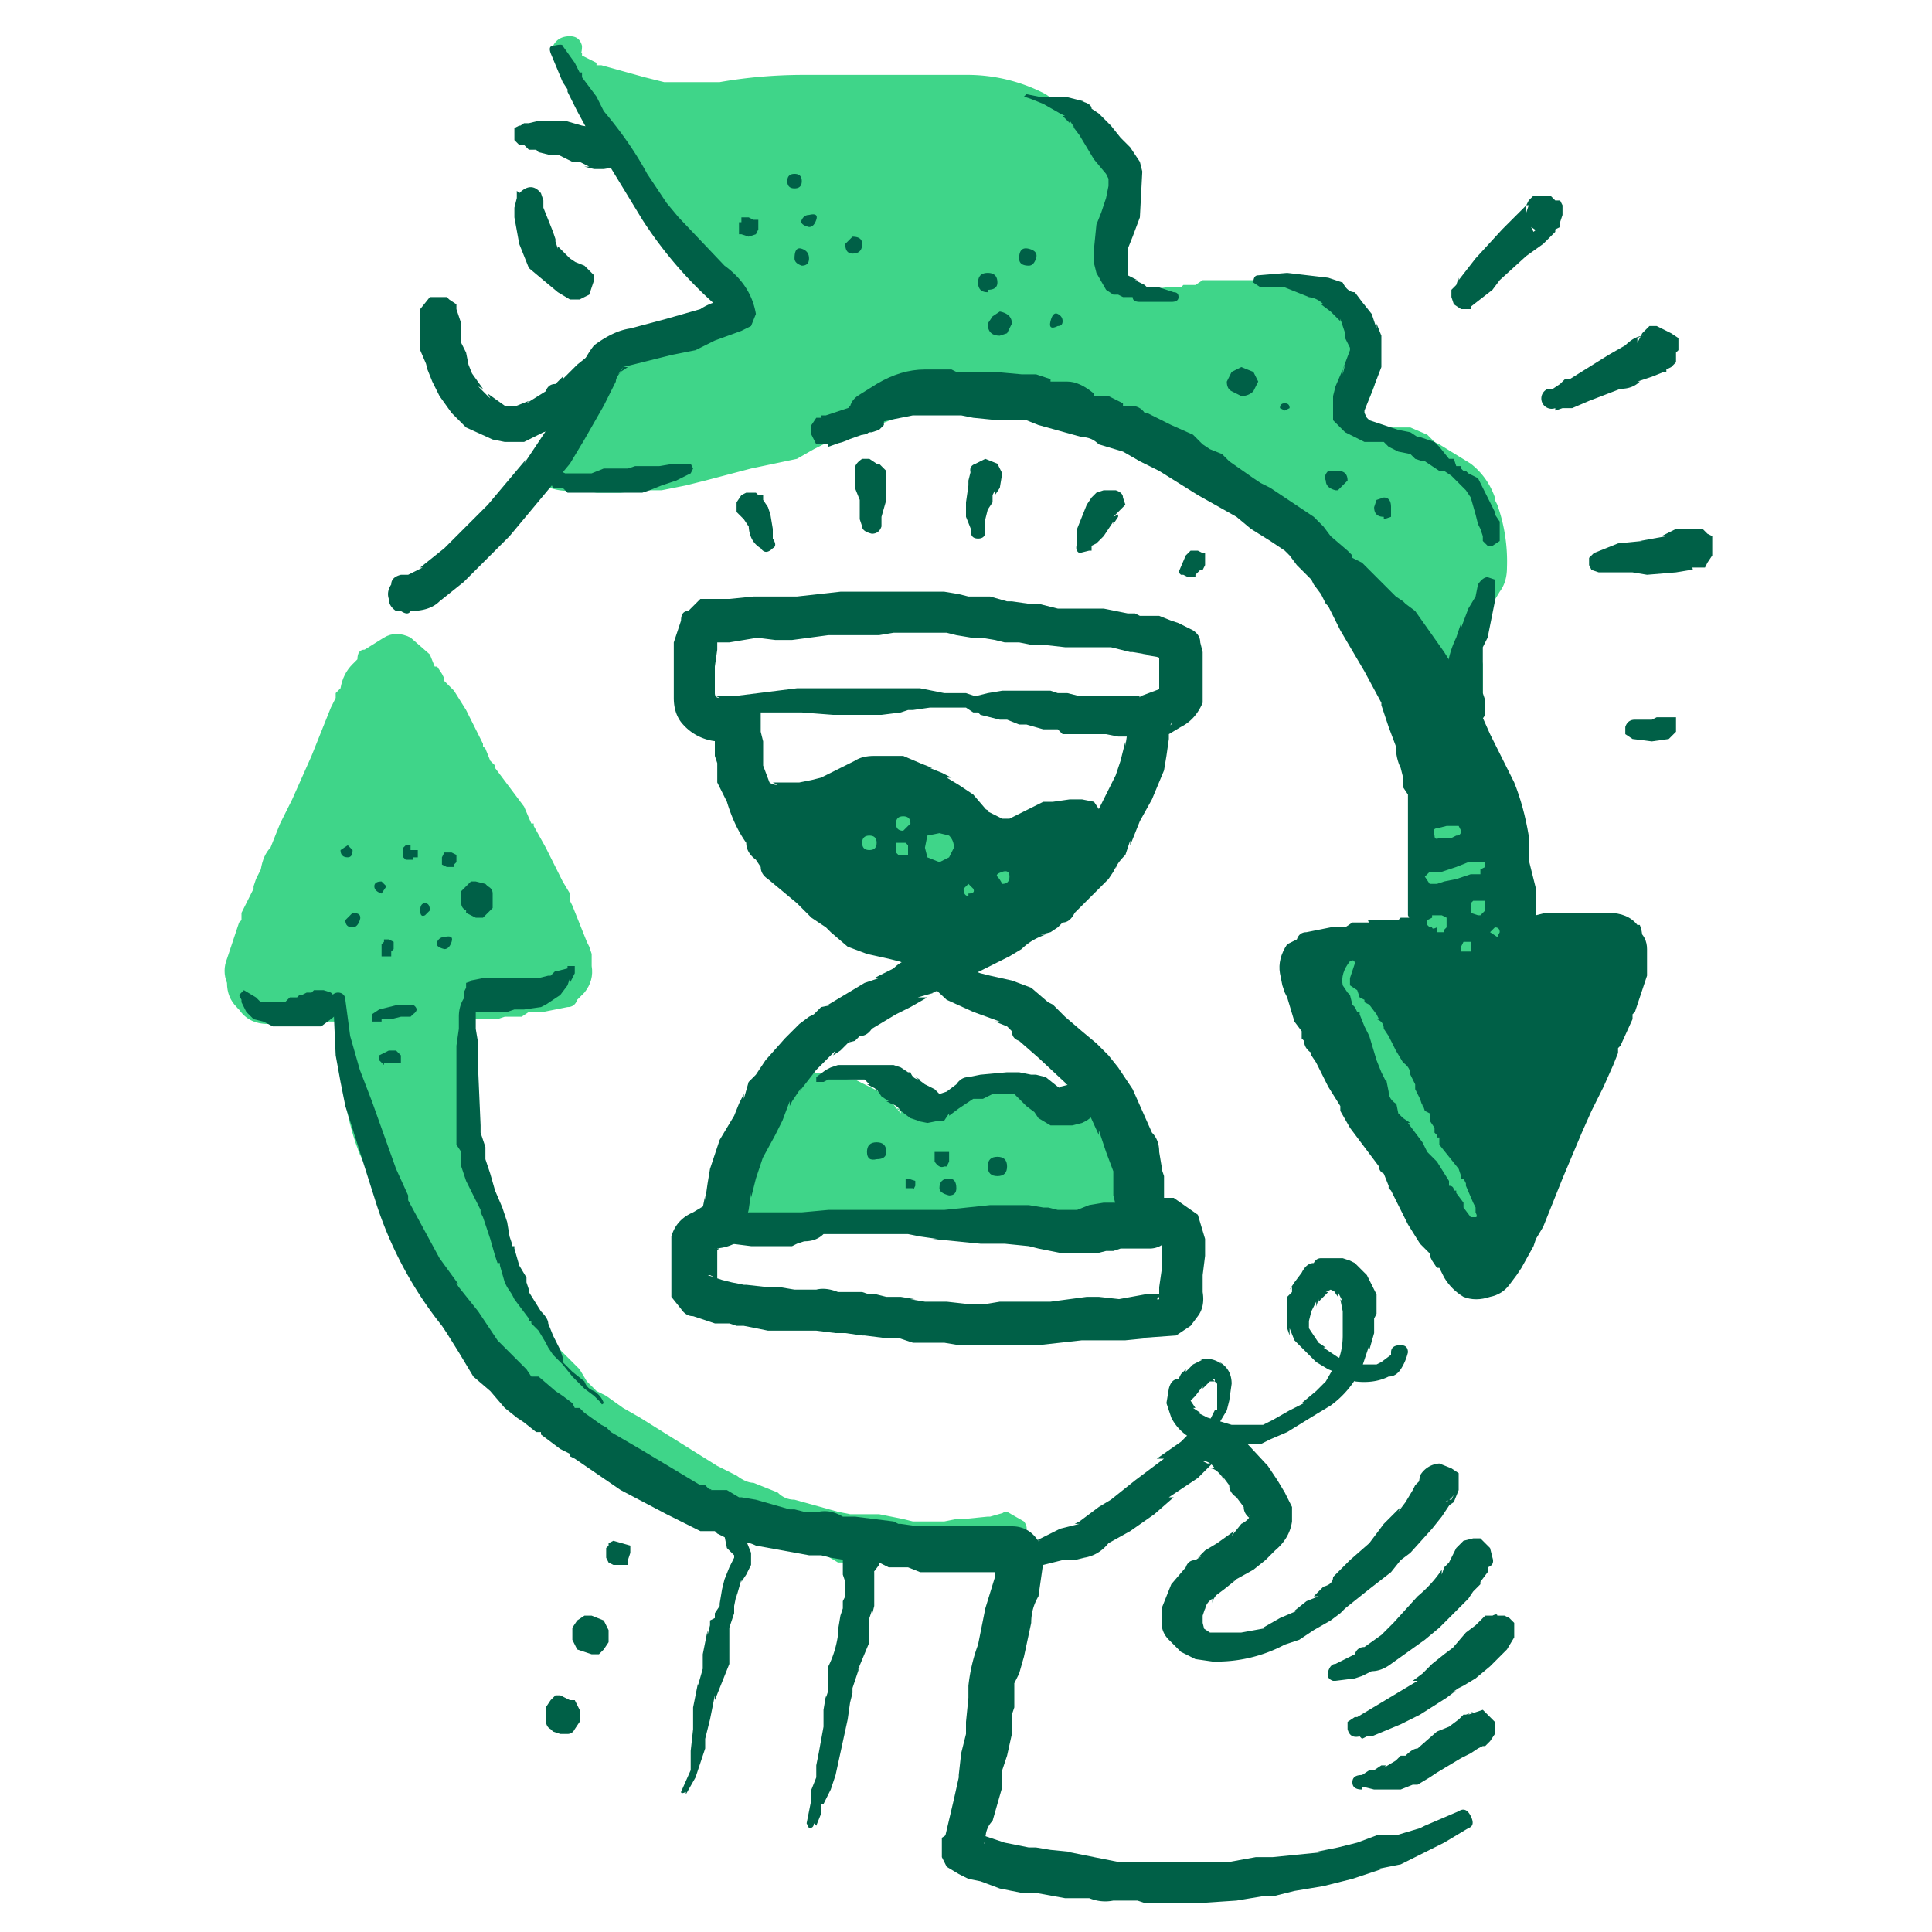 <svg xmlns="http://www.w3.org/2000/svg" width="80" height="80" fill="none">
  <path fill="#3fd589" d="M23.6 2c-.4 0 .1.6.2.7q.8.6 2 1l2.2.5 2.8-.1 2.3-.2h7.7a6 6 0 0 1 3 1.3c.6.5 1.5 1.3 1.8 2q.3 1 0 2.1l-.3 1-.2 1.1q.3.6 1 .7l1.3.5H49l.7-.2 1-.2h.6l.7.2h1q.7.2 1.2.6l.5.5.4.6q.7.6.9 1.1c.2 1-.8 1.6-.8 2.4q.2.4.5.6.4.3 1 .2h1q.8-.1 1.2.4l1.5 1q.5.4.8 1.2.5 1.3.3 2.7-.1.6-.6 1.3l-.5 1.3q-.1.6.1 1.3V29l-.4-.6-.8-.9-2.5-3-.9-1.1-.9-.8-1.5-1.6q-1.2-.8-2.5-1.1l-1-.5-1.6-.7q-1.5-.7-2.9-1.6l-.5-.3-.7-.4q-.6-.5-1.4-.7-1.2-.2-2.4-.1-.7 0-1.3.2-.6 0-1.3.3l-3 1.1q-1 .3-1.6.7l-1.2.5-1.3.4-1.6.5-1.6.2-.6.1-.9.1h-1.2l-1.2-.1c-.3 0-1 0-.8-.4l.7-.6.7-.6.3-.7.6-.6c.3-.2.3-1.5.7-1.7.8-.5 1.8-.3 2.7-.6l2-.4q.5-.2.7-.6l-.2-.7-1.8-3.2-.8-.5-.5-.6-1.3-1.5-.5-.8-.4-.6-.6-.6-.5-.8h.1"/>
  <path fill="#3fd589" d="M23.6 1.5q-.5 0-.7.4 0 .4.2.7.2.5.7.9l1.4.6 1.5.5q1.6.5 3.4.3l3.5-.3 1.7.1h5.3c.3.1-.1 0 0 .1h.4l1.1.4q.1 0 0 0h.1l.7.4.2.1c.2.1-.2-.1 0 0l.3.3 1 1q.3.2.3.4.2.2 0 .1l.2.4v.2q0 .1 0 0v.8q0-.1 0 0v.3l-.2.8q-.2.7-.2 1.6 0 .3.3.4l.2.2.5.3 1.5.6h1.3l.2.1h1.1l.3-.2h1.7l1 .1h.3l.1.1.3.2.3.1c.1.2-.2 0 0 0l.2.3h.2q0 .2 0 0 .1.2 0 0l.1.3.2.2.6.7.2.2.1.1v.1c0 .2 0-.1 0 0v.3q0 .1 0 0v.1l-.4.5q-.4.6-.3 1.3.1 1 1 1.3t1.8.2h.5q.2-.1 0-.1h.2q.2 0 0 0l.2.1.6.5.7.4.4.2.1.1.2.2q0-.1 0 0v.1l.1.1.5 1.7q0-.2 0 0v1.2q0-.1 0 0v.1l-.4.6a6 6 0 0 0-.8 2.4l.1 1 .2.6c0 .2 0-.1 0 0v.5c0 .2 0-.2 0 0l1-.4h.1v-.1l-.4-.4-.6-.7-.2-.2-1-1.2-1-1.4-.2-.2q-.1-.1-.1 0V24l-.1-.1-.1-.2-.6-.7-1.4-1.3-1.1-1.2-1.6-1-.8-.2-.3-.1-.2-.1-.9-.4-.3-.2-1.4-.6h-.2l-.1-.1-.4-.2-1.4-.9-.7-.4-.7-.4-.3-.1-.4-.3-.7-.4-2-.4h-2l-.9.3-.9.1-1.7.7-3.5 1.3-.5.3q-.1 0 0 0l-.9.3-1.8.6-2.2.4H27l-1 .1h-2.6l-.1-.1c-.2 0 .1 0 0 0h-.1.1l.1.1.2.4-.1.4.1-.2h.2q.7-.5 1.1-1.2l.2-.5.1-.1.1-.1.1-.2q.2 0 .3-.2.4-.5.5-1.1l.1-.6-.1.2.1-.1h.2l.4-.2h.7q1 0 2-.4.8 0 1.6-.5.5-.3.7-.7.2-.7 0-1.3l-.5-.8-.4-.7-.8-1.5-.6-.7-.5-.3H29l-.1-.1-.1-.2-.4-.4L28 7l-.4-.4v-.1l-.5-.7-.4-.5-.1-.2-.5-.7-.4-.4-.1-.1V4l-1.2.7h.2q.6.3 1-.2.2-.7-.3-1v-.2h-.9q-.3.3-.3.7 0 .8.7 1.3l.2.3h.1q0 .2 0 0v.1l.6.8q.2.1 0 .1h.1v.1l.3.4.6.8.6.7.3.3.1.2.8.7h.2v.1l.1.1v.1l1 1.5.8 1.4v.2-.1q0-.1 0 0l.1-.1-.2.1-.3.1-1.8.4h-.2l-1.5.2q-1 .1-1.5.8l-.4 1.1v.3l-.1.1c0 .2 0-.1 0 0l-.3.2-.6 1v.1l-.1.1-.1.2-.3.2q-.2 0 0 0H23l-.6.5q-.8 1 .1 1.7.7.3 1.3.2.1 0 0 0h.3l.6.1h1l1-.1h.7l1-.2.8-.2 1.9-.5L33 19l.7-.4.6-.3h.1l1.7-.6 1.8-.7 1.7-.4.5-.1q.1 0 0 0h2.2l.8.2.6.3.3.2.2.1h.1l.1.1h.1l.2.2.3.2.8.4 1.4.9.9.4h.2l.1.1h.1l1.2.6.3.1.4.2 1.6.7h.3l.1.1.2.1.4.2.2.2 1.1 1.3q.8.5 1.4 1.2l.1.1v.1l.3.4.6.8L58 27l.6.7.2.2.4.5.3.3.1.1q0 .1 0 0l.3.4.4.4q.8.3 1.1-.4v-1.7l-.1-.4v-.2q-.1-.2 0-.4v-.3l.2-.7.1-.2c0-.1 0 .2 0 0l.2-.3.3-.5q.3-.4.3-1a7 7 0 0 0-.4-2.6l-.1-.2q0-.2 0 0v-.1a3 3 0 0 0-1-1.4l-1.3-.8-.2-.1-.3-.3-.7-.3h-1q-.2 0 0 0h-.7s-.3 0 0 0h-.3q-.2 0 0 0l-.3-.1q.2 0 0 0-.2-.2 0-.1-.2 0 0 0v.2-.3q0 .2 0 0l.2-.3q.4-.5.6-1.1a2 2 0 0 0-.3-1.6l-.5-.6-.3-.2q0-.2 0 0v-.2l-.6-.6-.7-.6-1.3-.6h-3.4l-.3.2H49c-.2.2.1 0 0 .1h-.7l-.8.1h-.3l-1.6-.7V11q.1-.2.1 0l.1-.3.3-.7.3-.9V7.3l-.8-1.5-1-1-1.3-.9a7 7 0 0 0-3.2-.8h-6.8q-1.8 0-3.5.3h-2.3l-.8-.2-1.8-.5h-.2v-.1l-.6-.3v-.1H24q0-.1 0 0V2v.2q-.5.3-.3.3.4 0 .4-.6-.1-.4-.5-.4m7 45.5.3-.3.4-.3.4-.3.4-.3.4-.2.3-.3.8-.2q1 0 2 .5l1.2.8.1.2h.2a2 2 0 0 0 2 0l.3-.3.8-.7h1.5l.3.2.3.1.1.3q.3.5.8.6t.8-.4l.3-.2h.4q.5.1.8.7l.5 1 .3 1.1q.3.6-.2 1l-.5.1h-.5l-1 .2-1.2-.2h-5.7l-1-.1-1 .2H33l-2 .4h-.4q-.3 0-.2-.6v-.6q.1-.5.5-.9l.6-1 .2-.2.1-.4"/>
  <path fill="#3fd589" d="m30.8 47.4.3-.3V47h.1l.6-.4.7-.4.3-.1.3-.2h-.2.2-.1l.6-.1h-.2.5-.2.3-.2l1.4.4 1 .6-.2-.2.3.3-.1-.1.2.2.5.3h-.2a3 3 0 0 0 1.7.2l.9-.3.5-.3.2-.3v.2l.4-.5.2-.1h-.2.1-.1 1-.2.3-.2l.3.2.4.1h-.2v-.1h-.1v-.2.2l.2.4.8.6h.3q.5.2 1-.1l.6-.5h-.2v.1h.3-.3.2-.2.2-.1l.2.2-.1-.1.4.5q0 .4.3.7V48l.2.8.1.6v-.2.3-.2.1-.1l.1-.1v.1-.1l-.4.2h.2-.2.2-.6l-.6.1h.2-.4.2l-1.5-.1h-1.4.3-.3l-.5-.1h-3.8l-.6-.1-1.5.2h.2-.8a9 9 0 0 0-2.8.2h-.5l-.4.2h.2-.3.4-.1l.2.2-.1-.1.1.2.1.3v-.9.2-.3.2l.2-.5.3-.5.4-.4.2-.5v-.3.2l.1-.3V47h.1v-.6l-.5-.3h-.5l-.4.5-.1.4v-.2.2zv-.2l-.2.4zl-.5.6-.2.5-.4.6v1.8l.5.4q.6.3 1 .1l.7-.1 1.5-.3h-.2 2.4l.7-.2H36h5-.2l.7.2h2-.2 2-.3.4l.4-.1.3-.2.3-.1.5-.5v-.3h.1v-.5l-.1-.9-.4-1q0-.3-.4-.6l-.1-.3-.3-.4q-.3-.5-.8-.6h-.7q-.3 0-.5.2l-.3.2-.3.3.2-.1-.3.1h.2-.2.2-.1.2-.2.2l-.3-.1h.2q-.3 0-.4-.3l.1.2q0-.3-.3-.5l-.3-.3h-.2.2l-.3-.1-.7-.2H40l-.6.4-.6.7v-.1h.1l-.2.1-.3.1h.2-.5.2-.4l.1.1h-.3.2q-.3 0-.5-.2l.1.1-.4-.2h.1l.2.2V46v.1l-.1-.2v.2l-.5-.6-.4-.3-1-.5q-.6 0-1-.3l-1.4.1q-.5 0-.8.4l-.4.4.1-.1-.2.2v-.1.1l-.5.3-.8.8v.2h-.1v.1q-.3.3 0 .5 0 .2.4 0"/>
  <path fill="#006047" d="m40 40.2-1.5-1.4-1.2-.5-1-.5.2.1q-.3 0-.5-.3l.1.2-.3-.4-.4-.3-.8-.7-1.4-1.4.1.2q0-.2-.3-.5 0-.2-.3-.5l-.6-1 .1.2-.3-.9-.3-.8v.2-1.1.3-.4l-.1-.4v.2-1.1a1 1 0 0 0-.7-.6h-1.3.2-.2.3-.3.3-.2l.2.1q-.2 0-.2-.2l.1.2-.1-.2v.2-.3.3-1.3l.1-.7v-.5.2-.2.2-.2.2l.1-.2-.2.2h.1-.2.2-.2.7l1.2-.2h-.2.4-.3l.8.1h.7l1.5-.2H34h2.4l.6-.1h-.3H38h-.3 1.8-.3l.4.1.6.1h-.3.7l.6.1h-.3.3l.4.1h.5-.3.4l.5.1h.7-.2l.9.1h.7-.3H46l.8.2h-.2.3l.6.1h-.2l.6.1.3.1h.3-.2.1-.2V27H48v.1-.2.5-.2 1.6-.1l.1-.2.1-.1-.1.1h-.2.2l-.8.3q-.4.2-.6.7v.6-.3.4l-.1.7v-.2l-.2.8-.3.9.1-.3-.6 1.2-.3.6-.3.8v-.3.3-.2l-.1.2-.2.3-.2.3.1-.2-.1.2.1-.2-.8.8q0 .3-.4.4 0 .3-.4.4h.2l-.3.1-.3.3-.2.2.1-.1.2-.1h-.1.2-.4l-.3.2-.4.4-1 .6.2-.1-.9.4-.6.4.2-.1-.8.3h.2l-.6.2-.4.2.2-.1h-.4.3-.1q-.4 0-.6.3l-.2.6q0 .7.8.8l.6-.2.6-.2H39q.5 0 .8-.3l-.1.1.9-.4.6-.3.6-.3.5-.3q.4-.4 1-.6h-.2l.4-.1.3-.2v-.1.1l.2-.2q.3 0 .5-.4l.2-.2.3-.3.9-.9.2-.3.2-.4-.1.2v-.1.2q0-.2.4-.6l.2-.6v.2l.2-.5.2-.5.5-.9.5-1.2.1-.6.1-.7v.2-.5l.1-.4v-.2.3l-.1.1-.1.2h-.1l-.2.1h.4l.5-.3q.6-.3.9-1v-2.4.3l-.1-.4q0-.3-.3-.5l-.6-.3-.3-.1-.5-.2h-1 .2l-.2-.1h-.5.2l-1-.2H45h.2-1.6.2L43 25h-.7.3l-.7-.1h-.4.2l-.7-.2h-.5.2-.9.3l-.4-.1-.6-.1h-.9.3-2.3.2-1.6l-1.8.2h.2-1.3.3-1l-1 .1h.3H29l-.5.5q-.3 0-.3.4l-.3.9v2.3q0 .6.3 1 .4.5 1 .7t1.2 0h-.2.2-.3.2l-.7-.7v-.2 1.4-.3.5l.1.3v-.2 1l.4.8q.3 1 .8 1.7 0 .4.4.7l.2.3q0 .3.3.5l.6.5.6.5.6.6.6.4.3.3-.1-.1.7.6.8.3.9.2.4.1.6.2h-.2l.6.1h-.1l.7.3.7.5.6-.1z"/>
  <path fill="#006047" d="m37.7 40 1.5 1.4 1.1.5 1.1.4h-.2l.5.2.2.2q0 .3.3.4l.8.7 1.5 1.4-.2-.2.3.5.4.4.5 1.1v-.2l.3.9.3.8v-.3 1.2-.3.4l.1.4v-.2 1q.2.6.7.7h1.3-.3.2-.2.2l-.2-.1.2.1-.2-.1.2.1-.1-.2.1.3v-.2.2-.2 1.3l-.1.7v.5-.2.2h-.1l.2-.2H48h.2-.3.3-.8l-1.1.2h.2-.4.3l-.9-.1H45l-1.5.2h.3-2.4l-.6.1h.3-1.2.2l-.9-.1h-.8.3-.4l-.6-.1h.2l-.6-.1h-.6.3-.3l-.4-.1h-.5.2l-.3-.1h-1.2.2q-.5-.2-.9-.1H33h.2-.3l-.6-.1h-.8.3l-.9-.1h.3-.4l-.5-.1-.4-.1-.3-.1-.3-.1h.2-.1l.2.1v.2l.1.2v-.1.2-.6.3-1.6.2-.1l-.2.2.1-.1-.1.2.1-.2-.2.2.4-.2h-.3q.5 0 .9-.2t.5-.7v-.6.3l.1-.4.1-.7v.2l.2-.8.3-.9-.1.2.6-1.1.3-.6.3-.8v.2-.2.2l.1-.2.2-.3.2-.3-.1.2V45v.2l.7-.9.4-.4.4-.4-.1.2.3-.2.3-.3.2-.3-.2.2h.1l-.2.1.4-.1.2-.2q.3 0 .5-.3l1-.6-.2.1.8-.4.7-.4H38l.7-.2h-.1l.6-.2.4-.2-.2.1.3-.1h-.2.1l.6-.2.2-.6q0-.7-.8-.8l-.6.1-.6.3h.2l-.9.2h.2q-.5 0-.9.4l-.8.4h.2l-.6.2-.5.3-1 .6h.2l-.5.1-.2.2-.1.1.2-.1-.4.2-.4.3-.3.3-.3.3-.8.9-.2.3-.2.3v-.2.2l.2-.2-.5.5-.2.7v-.2l-.2.4-.2.5-.6 1-.4 1.2-.1.6-.1.7v-.2l-.1.5v.5-.4.1l.2-.2h.1l.2-.1h-.4l-.5.3q-.7.3-.9 1v2.4-.3.4l.4.5q.2.3.5.3l.3.1.6.2h.9-.3l.3.1h.5-.2l1 .2h.8-.3H34h-.2l.8.1h.6-.2l.7.1h.4-.3l.8.1h.5-.2.3l.6.2h-.3 1.8-.2l.6.1h1.7-.3H43l1.8-.2h-.2 1.3-.3 1l1-.1h-.3l1.4-.1.6-.4.3-.4q.3-.4.2-1v-.7l.1-.8v-.7l-.3-1-1-.7h-1.2.2-.2.3-.2l.7.6v.3V49v.3-.6l-.1-.3v.3-.4l-.1-.6q0-.5-.3-.8l-.8-1.8-.4-.6-.2-.3-.4-.5-.5-.5-.6-.5-.7-.6-.5-.5-.4-.2.2.1-.7-.6-.8-.3-.9-.2-.4-.1-.6-.2h.2l-.7-.2.2.1-.7-.4-.7-.4a.4.4 0 0 0-.6.1zm-7.9-10.5h3.4l1.3.1h1.4-.1.7l.8-.1.3-.1h.2l.7-.1H40l.3.2h.2l.1.1.8.2h.3l.5.2H42h.5l.7.2H43h.8l.2.2h1.8l.5.1h1.3l.6-.3.1-.3v-.3q.1-.5-.4-.7h-.8q-.4.1-.4.6v.4q0 .2.2.3.3.3.7.3l.3-.1.2-.3v.1l-.2.1-.4.1H47l-.2-.2.4-1.4h.4-.6.2-2.8.2l-.4-.1h-.4l-.3-.1h.2-2.2l-.6.1-.4.1h-.2l-.3-.1h-.9l-1-.2h-2.9.1H33l-2.4.3-.3.1h-.2l-.2.2-.2.1q-.2.2 0 .3"/>
  <path fill="#006047" d="m29.5 51.4 1.6.2h1.6-.2.3l.2-.1.3-.1q.5 0 .8-.3H34h.4-.1 2.4-.1 1.2-.2l.5.1.7.1h-.2l1 .1 1 .1h1l1 .1h-.3.3l.4.1 1 .2h-.3 1.7l.4-.1h-.2.5l.3-.1h-.2 1-.2.6q.4 0 .7-.3.3-.4.2-.8l-.3-.7a1 1 0 0 0-.9-.2l-.5.4q-.4.6 0 1.2l.5.3.3-1.9H47l-.7.1h.3-1.1.2l-.6.1-.5.2h.3-.8.2-.5l-.4-.1H43h.2l-.6-.1H41l-1.9.2h-1 .2-4l-1.1.1h.1-.4.2-1 .2H31l-1.5.3q-.2 0-.3.4 0 .3.3.5m1-19.6q.1.4.5.6l.9.5q.7.3 1.4.2.8 0 1.4-.4l.4-.2q.3 0 .5-.3l1-.1h.7l.6.2.5.2.5.2.5.4c.6.2.8.9 1.3 1.1l.3.2.4.1h.6l.7-.2.6-.3.6-.1h.8q.3 0 .4.2l-.2.5-.3.3-.2.3-.3.5-1 .8-1.5 1.4-.8.5-.8.2q-.7.3-1.4.2t-1.5-.4l-.8-.4-.8-.7-.4-.2q-.2 0-.5-.3l-1-.8-.3-.4-.4-.4-.7-.8c-.1-.2-.6-.4-.5-.7l.1.2"/>
  <path fill="#006047" d="m30.3 31.9.3.6.2.2h.1v.1l.7.5.6.3h.9-.2q1 .1 1.7-.2h.3l.4-.2.4-.2.3-.2-.2.1h.5-.2l.5-.1h.7-.2.4-.2l.5.2.6.3h-.2.3-.2l.6.4.4.2-.1-.1.5.6.5.4.4.2h.2-.1l.3.1.4.1h.5l.6-.1.5-.2h-.2l1-.3h-.3 1-.2.5-.2.1l-.2-.1v-.3l-.1-.2v-.2.1-.1l-.2.4-.3.4.2-.2-.4.5-.3.3.2-.1-.5.5-.6.5-1.1.9-.6.5h.1l-.3.1h.2-.4l-.6.3h.2l-.7.1h.2-1.2.3l-.7-.1-.7-.3.2.1q-.2 0-.5-.3l-.6-.4.2.1-.7-.5-.5-.3.2.2-.6-.5-.2-.2-.6-.5.2.2-.5-.6-.4-.4-.4-.5-.4-.3-.2-.2.1.1-.1-.2v.3-.4l-.5 1.1h-.5l-.1-.1v-.1l.1.2.2.1-.4-.6q0 .3.2.5l.4.1q.6 0 .7-.6v-.1l-.3-.7-.6-.2q-.4 0-.6.4-.2.6 0 1l.3.4.2.1-.1-.1.2.3v-.2q0 .3.3.5l.3.3.3.4.3.3-.1-.2.4.5.3.3.5.4.4.2H34l.6.4.6.3.5.4.5.3.7.3.6.2.8.2h.7l.8-.1.9-.3h-.2.2l.3-.1.6-.3.9-.8.8-.7.4-.4.4-.3.7-.7.1-.3-.1.2.2-.2.2-.4.3-.4-.1.2q0-.3.3-.4.2-.4 0-.8l-.4-.6-.5-.1h.2-.7l-.7.1h.2-.6l-.6.3-.4.2-.4.2h.2-.2.2-.6.1l-.2-.1h.2-.2l-.4-.2h.1l-.2-.1.1.1-.6-.7-.6-.4-.5-.3h.2L39 32l-.5-.2h.1l-.5-.2-.7-.3H36h.2q-.5 0-.8.2l-.4.2-.4.2h.2-.2l-.4.2-.4.2.2-.1-.4.1-.5.1h.2-.5.2-1l.2.1H32h.1l-.3-.1h.1q-.5-.1-.9-.4h-.2l-.1-.2q-.5-.4-.5 0"/>
  <path fill="#3fd589" d="M36 35.2q.3 0 .3-.3t-.3-.3-.3.3.3.3m1.4-.8.3-.3q0-.3-.3-.3t-.3.3.3.3m.2.8V35l-.1-.1h-.4v.4l.1.1h.4zm1.3.5.4-.2.2-.4q0-.3-.2-.5l-.4-.1-.5.1-.1.5.1.4zm1.2 1.3q.3 0 .2-.2l-.2-.2-.2.2q0 .3.2.3m1.4-.5q.3 0 .3-.3t-.3-.2-.2.2.2.3"/>
  <path fill="#006047" d="M34 44.8h.1l.2-.1h1.4-.1.2l.2.2h-.1l.4.2-.1-.1.1.2V45v.1l.2.3.3.2h-.1l.2.1h-.1q.3 0 .5.3l.4.3.3.1h-.2.1l.5.1.5-.1h-.1.3l.2-.3v.1l.4-.3.3-.2.3-.2h.4l.4-.2h.7-.1.4-.1l.2.2.3.3.4.3-.1-.1.2.3.5.3h.8-.2.3l.4-.1.2-.1.4-.3-1.4-.4.1.3.3.3h.6q.3 0 .5-.3l.1-.7-.2-.4-.3-.2h-.7l-.3.2h.2l-.4.1-.2.2.1-.1h-.1.2-.2.2-.2.2l.1.1h.1l-.3-.2-.5-.4-.4-.1h-.2l-.5-.1h-.5l-1.1.1-.5.1q-.3 0-.5.3l-.4.3-.3.1h.2-.3.2-.2.1-.1.1-.2.2l-.2-.1.2.1-.2-.2-.4-.2-.4-.3.2.1q-.3 0-.4-.3h-.1l-.3-.2.2.1-.2-.1-.3-.1h-2.3l-.3.1-.2.1-.4.3v.2zm3.8 4.5.1-.2v-.2l-.3-.1h.1-.2v.4h.3m1.2-.9h.2l.1-.2v-.4h-.6v.4q.2.3.4.2m.2 1.2q.3 0 .3-.3 0-.4-.3-.4-.4 0-.4.4 0 .2.4.3m2-.8q.4 0 .4-.4t-.4-.4-.4.4.4.4m-5-.7q.4 0 .4-.3 0-.4-.4-.4t-.4.4.4.3m-.8-30.6-1.3.5zm-.1-.6-1.4.5h-.2l-.2.3v.4l.2.4h.5q.6 0 1.2-.4h.2q.3 0 .4-.3v-.5l-.2-.4zl-1.2.4H34l.3 1.3 1.4-.5q.3 0 .4-.3v-.5l-.2-.4zm.6.4"/>
  <path fill="#006047" d="m35.9 16.6-.7.3-.1.2-.1.1v.4l.1.2.2.1h.8l.3-.1.1-.2.1-.2v-.5l-.1-.1-.3-.2H36l-.3.1h-.2.2-.1l.1 1.3.5-.2h.2l.2-.2v-.7l-.2-.2h-.5m-.4.7"/>
  <path fill="#006047" d="m35.7 18 .3-.1.1-.2v-.2q.1 0 0-.2v-.4h-.2l-.3-.1h-.2.2-.4l-.2.3v.6l.2.2zh-.1zh-.1l-.2-1.1h-.2l-.2.3v.6l.2.2z"/>
  <path fill="#006047" d="M67.4 38.8q-.3-.4-.8-.4h-2.7l-.3.1h-.2l-.2.1h-.1v-.9q0-.8-.2-1.4l-.4-2.8q-.4-1.4-1.2-2.7l-1-2.2c-.7-.8-1-2-1.9-2.7l-.7-.6-.7-.7-1.1-1q-.6-.3-1-.8l-.5-.5-.7-.6-1-.7-1.2-.7q-.5-.5-1.1-.8t-1-.7l-1-.6q-.3 0-.6-.4l-.8-.2-.2-.2-.6-.1-.4-.3h-.4l-.4-.2-.5-.4h-1.1q-.3-.3-.7-.3H42l-1.3-.1h-1.2l-.6-.1-.6.1-1.2.2c-.4 0-.8.6-1.3.8l.9-.2 1.1-.2h1.4l2 .2 1.7.1 2.7.9 2.3 1 1.4.8 1.9 1 1.2.9.5.4.7.4.7.8.6.7.5.8.3.5 1.3 2.5.8 1.4.3.8.2.8.3 1.2.2.6v1.1l.2.4v4q.2.4 0 .7h-.7l-.4.1h-1l-.5.1-.4.2h-1.4q-.2 0-.5.3 0 .2-.3.4v1l.2.4.4 1q0 .3.2.5l.2.5q0 .3.3.4l.3.6.4.9.3.6.2.4.5.8.4.5.2.3.4.5.3.6.2.4.1.3.5.9.5.9.3.3.3.5.2.2.1.2q0 .3.3.5t.7.3h.5l.3-.4.2-.1v-.2l.4-.4.4-.7.1-.5.3-.4.7-2 .5-1 .6-1.3.8-1.7.3-.8.4-.8q0-.6.4-1 0-.5.3-1l.3-1q0-.7-.4-1.1"/>
  <path fill="#006047" d="M67.8 38.3q-.4-.5-1.2-.5H64l-.4.1h-.4s-.4.2 0 .1H63l.6.6v-1.8l-.3-1.2v-1q-.2-1.2-.6-2.2l-1-2-.8-1.8-.6-.8-.5-.8-1.2-1.7-.4-.3-.1-.1-.3-.2-.7-.7-.7-.7-.4-.2V23l-.2-.2-.7-.6-.3-.4-.4-.4-.9-.6-.9-.6-.4-.2-.3-.2-1-.7-.3-.3-.5-.2-.3-.2-.4-.4-.9-.4-1-.5h-.1q-.2-.3-.6-.3h-.3v-.1l-.6-.3h-.6v-.1q-.6-.5-1.1-.5h-.7v-.1l-.6-.2h-.6l-1.1-.1h-1.6l-.2-.1h-1.1q-1 0-2 .6l-.8.5q-.4.3-.3.8.3.4.8.4l.8-.2 1-.2h2l.5.1 1 .1h1.2l.5.2 1.8.5q.4 0 .7.3l1 .3.7.4.8.4 1.6 1 1.6.9.6.5.8.5.3.2.3.2.2.2.3.4.6.6q0 .1 0 0l.1.2.3.4.2.4.1.1.1.2.4.8 1 1.7.7 1.3v.1l.3.9.3.8q0 .5.2.9l.1.4v.4l.2.3v5l.2.4v.1-.2l.5-.2h-1l-.1.1h-1.2q-.1 0 0 .1H56l-.3.2h-.1q-.1 0 0 0h-.5l-1 .2q-.3 0-.4.3l-.4.2q-.4.6-.3 1.2l.1.5.1.3.1.2.3 1 .3.4v.3l.1.1q0 .3.3.5v.1l.2.3.5 1 .5.8v.2l.4.7 1.2 1.6q0 .2.2.3l.2.5v.1l.1.1.3.6.4.8.5.8.4.4v.1l.1.2.2.3h.1l.2.4q.3.5.8.8.5.2 1.1 0 .5-.1.8-.5l.3-.4.2-.3.5-.9.1-.3.3-.5.4-1 .4-1 .8-1.9.4-.9.5-1 .4-.9.2-.5v-.2l.1-.1.5-1.1V42l.1-.1.5-1.5v-1.1q0-.5-.4-.8-.3-.5-.8-.3-.5.4-.2.9l.2.3q0 .2 0 0v1l-.2.4v.3l-.5.9-.7 1.8-.1.3-.2.4-.4.9-.8 1.8-.8 1.8-.4.9-.1.4-.1.2-.1.2-.4.8v.2q-.2.1-.1 0l-.4.5v.1l-.2.2h-.1l-.3.1-.1-.1q0-.1 0 0l-.2-.2V52l-.4-.5-.1-.2-.3-.4-.1-.3-.5-.7-.4-.8q0-.1 0 0V49l-.1-.2q0-.2-.3-.5l-.4-.8-.3-.4-.1-.1-.1-.1-.5-.8-.3-.5-.1-.3-.5-.8-.4-.9-.2-.4-.1-.2s-.3-.3-.2-.1v-.2l-.1-.1q0-.3-.3-.5v-.4l-.2-.4-.4-1V40q0-.2 0 0l.1-.2.2-.1h.7l.8-.1.2-.1h.3l.3-.1h.7l.4-.1h.8q.4 0 .7-.4l.1-.6V38h-.1v-4.3l-.1-.2V33l-.1-.6V32l-.4-1-.8-2.7-.5-.7-1-1.8-.9-1.7-.2-.3-.2-.3-.6-.7-.1-.1q0-.2 0 0l-.1-.2-.4-.4-.7-.6-.4-.2H53l-.1-.2-.8-.6-1.7-1-1.6-1-1.9-.9-1.7-.7-1.9-.5-1-.2h-1.8l-1-.2h-2l-.5.1h-.3l-1 .3.4 1.1.8-.5.2-.1q.1 0 0 0l.6-.2h.5l.3-.1.6-.1h.1q.6.3 1 .1h1.5l.7.1h.4l.4.2.5.2h.7-.1l.4.3.6.2h.3l.5.3h.4q.2 0 0 0l.3.2.5.2h.1l.2.2.5.2.4.2.3.2.2.2.2.1.4.3.2.1h.1l.5.4.4.3.2.1.2.2.8.5 1 .6.4.3.1.2h.1q.1 0 0 0l.2.2.2.1q0 .3.3.4l.7.6.6.5h.1v.1h.2l.1.2.4.4.7.6q0 .3.3.4l.3.2.5.5.1.1.1.1 1 1.6.5.8.5.9.8 1.8.7 1.8.2 1 .1 1.2q.3 1 .3 2v.7q0 .5.6.6h.5-.1.3v-.1h3l.1.1q.4.4 1 0 .2-.4 0-.9"/>
  <path fill="#3fd589" d="M10.3 41.4q.3.4.8.4h1.3l.5-.1h1.4l.1-.1h.2v.9l.1 1.4.4 2.7q.4 1.5 1.2 2.8l1.1 2.1c.7.9 1 2 1.9 2.8l.7.6.6.6 1.2 1 1 .9.5.5.7.6 1 .7 1.2.7 1.1.8 1 .7q.4.4 1 .6l.6.3.8.3.2.2.6.1.4.3h.4q.3 0 .4.2l.5.3h.6l.5.2.6.2h3.3l.5.2.6-.1 1.2-.2q.8-.3 1.4-.8l-.9.2-1.2.2h-1.3l-2-.2q-.9 0-1.7-.2-1.5-.3-2.8-.8l-2.3-1-1.4-.8q-.8-.6-1.8-1l-1.2-1-.5-.3-.7-.5-.7-.8-.6-.6-.5-.8-.3-.5-1.4-2.5-.7-1.4-.3-.8-.2-.8-.4-1.2v-.6l-.2-.4v-.7l-.1-.5v-4.6h.6l.5-.1.5-.1h.9l.5-.2H23q.3 0 .4-.4.3 0 .4-.3v-1l-.2-.5-.4-1-.2-.4-.2-.5q0-.2-.3-.5l-.3-.5-.5-1-.3-.5-.2-.5-.4-.7-.4-.5-.3-.4-.3-.4-.3-.6-.2-.4-.1-.3-.5-1-.6-.8-.2-.3-.3-.5-.2-.2-.1-.2-.4-.5q-.2-.4-.7-.3H16l-.3.3-.2.2-.1.2-.3.4-.4.7q0 .3-.2.4l-.2.5-.8 1.9-.4 1-.6 1.3-.8 1.8-.3.8-.4.8-.4 1-.3 1-.3 1q0 .7.4 1.1"/>
  <path fill="#3fd589" d="M9.9 41.8q.4.6 1.2.6h1.7l.2-.1h1.1q.1 0 0 0h.4s.4-.2 0-.1q-.2 0 0 0l-.5-.6v1.9l.3 1v1.1q.2 1.2.6 2.2l1 2 .8 1.8.6.8.4.8 1.2 1.6.5.4.1.1.2.2.8.7.7.7.4.2v.1l.3.2.7.6.3.4.4.3.9.6.8.7.5.2.2.1.1.1 1 .7.3.3.5.2.2.2.5.4.8.4 1 .5h.2q.2.3.5.3h.4q.3.3.5.3h.4v.1h.2v.1h.1q.5.5 1 .4h.4l.3.1h.1l.5.3H38l.1.1h1.2q1.1 0 2-.5l.9-.6q.5-.3.2-.7l-.7-.4-.7.2h-.1l-1 .1h-.3l-.5.1h-1.3l-.4-.1-1-.2h-1.2l-.5-.1-1.8-.5q-.4 0-.7-.3l-1-.4q-.3 0-.7-.3l-.8-.4-1.6-1-1.6-1-.7-.4-.7-.5-.4-.2-.2-.2-.2-.2-.3-.5-.6-.6-.2-.2-.2-.3-.2-.4-.1-.1-.1-.2-.5-.8-.9-1.7-.7-1.3V51l-.3-.9-.3-.8-.2-.9-.1-.4v-.2q0 .2 0 0l-.1-.2v-.8l-.2-.5V42l-.1-.1v.2l-.5.1h1q.1 0 0 0h.9l.3-.1h.7l.3-.2h.6l1-.2q.3 0 .4-.3l.3-.3q.4-.5.3-1.1v-.5l-.1-.3-.1-.2-.4-1-.2-.5-.1-.2V37l-.3-.5-.1-.2-.1-.2-.5-1-.5-.9v-.1H22l-.3-.7-1.2-1.6v-.1l-.2-.2-.2-.5-.1-.1v-.1l-.3-.6-.4-.8-.5-.8-.4-.4v-.1l-.1-.2-.2-.3H18l-.2-.5-.8-.7q-.6-.3-1.1 0l-.8.5q-.3 0-.3.4l-.2.2q-.4.4-.5 1l-.2.2v.2l-.2.4-.4 1-.4 1-.8 1.8-.5 1-.4 1q-.3.3-.4.9l-.2.4-.1.3v.1l-.5 1v.3l-.1.1-.5 1.5q-.2.5 0 1 0 .6.4 1 .3.4.8.1.5-.2.2-.8l-.2-.3q0-.2 0 0v-1l.1-.4.1-.2V39l.4-1 .7-1.7.2-.3.2-.5.4-.8.8-1.8.8-1.8.3-1 .2-.3.1-.3.5-1v-.1l.1-.1.3-.4.1-.2.2-.1h.1l.2-.1h.1l.2.2v.1l.1.1q0 .3.3.5 0 .1 0 0l.2.3.3.4.2.3.5.7.4.8v.1l.1.2.2.4.5.9.3.3.1.2.6.8.3.5v.1l.1.2.4.9.5.8.2.5.1.1.2.2v.2l.3.6.1.2v.1l.2.5.4.9v.5q0 .1 0 0l-.2.2-.1.1h-.7l-.8.1-.2.1h-.7l-.6.1h-.4l-.2.1h-.7q-.3 0-.6.4l-.1.5v3.8l.1 1v.1l.1.1v.5l.1.6v.4l.3.9 1 2.6q0 .5.4.8l1 1.8.9 1.6v.2l.1.1.3.4.6.7.1.1.1.1.4.5.7.5.3.3h.2l.1.1.8.7 1.6 1 1.7 1 1.8.9 1.8.7 1.9.4 1 .3h1.8l1 .2h2l.5-.1h.2l.1-.1 1-.2-.4-1.1-.8.5-.2.1q-.2 0 0 0l-.6.2h-.9l-.5.2h-.2l-1-.2H35l-.2-.1-.3-.1-.5-.2h-.6q-.3 0-.4-.3l-.6-.2h-.3l-.5-.3h-.4q-.2 0 0 0l-.3-.2-.5-.2h-.1l-.3-.2-.4-.3-.4-.2-.3-.1h-.2l-.2-.3-.4-.2-.2-.1h-.1v-.1l-.5-.4-.4-.2-.2-.2-.2-.1-.9-.5-.8-.6-.5-.4h-.2v-.1H24l-.1-.2-.2-.2-.3-.3-.7-.7-.6-.4H22v-.1h-.1v-.1l-.3-.2-.3-.3-.7-.7-.4-.3-.2-.2-.6-.5v-.1l-.1-.2-1-1.6-.5-.7-.5-.9-.8-1.8-.8-1.8-.1-1-.1-1.2q-.4-1-.3-2v-.7q0-.6-.6-.6H14h.1-.1q-.2 0 0 0h-.7l-.7.1h-1.7V41q-.5-.4-1 0-.3.4 0 .8m49.6-3.2h.3v-.1l.1-.1V38l-.2-.1h-.4v.1l-.2.1v.2l.1.1h.1q0 .1.2 0m1.7-.5h.1l.1-.1.1-.1v-.4H61l-.1.1v.4zm-.3 1.5V39h-.3l-.1.2v.2zm1.1-.6.1-.2q0-.2-.2-.2l-.2.2zm-2.8-2.2h.3l.3-.1.5-.1.6-.2h.4V36l.2-.1v-.2h-.7l-.5.2-.6.2h-.5l-.2.2zm.4-1.9h.5l.2-.1q.2 0 .2-.2l-.1-.2h-.5l-.4.1q-.2 0-.1.3 0 .2.2.1m-3.7 5.1q-.4.5-.3 1l.2.3.1.1.1.4.1.1.1.2h.1v.1l.2.5v-.1.1l.2.4.3 1 .2.5.2.4v-.1l.1.5q0 .3.3.5v-.1l.1.5.2.2.3.2h-.1l.6.8.1.2.1.2.4.4.5.8v.2q.2 0 .2.2h.1v.1l.3.4v.2l.3.4h.2q.1 0 0-.2V50l-.1-.2-.3-.7V49l-.1-.2h-.1v-.1l-.1-.3-.8-1v-.3h-.1V47l-.1-.1v-.2l-.2-.3v-.3L59 46l-.1-.3v.1l-.1-.3-.2-.4v.1-.3l-.2-.4q0-.3-.3-.5l-.3-.5-.3-.6-.2-.3q0-.3-.3-.4h.1L57 42l-.3-.4-.2-.1v-.1l-.2-.1-.1-.3-.3-.2v-.3l.2-.6q0-.2-.2-.1"/>
  <path fill="#006047" d="M10 41.4v.1l.2.4.3.3.4.1h-.1.1l.4.2h.5-.1.7-.3.8-.2.6l.4-.3q.3-.2.3-.5l-.1-.4-.2-.2-.3-.1H13l-.3.3.1-.1h.1l.1-.1h-.3l-.2.1h-.1l-.1.1h.2-.5l-.2.2h.1-.4.1-.8l-.2-.2-.5-.3-.2.2zM23.6 40h-.1v.1l-.4.1h.2-.3l-.2.2h.1-.3.1l-.4.1h.2-.2.2-2.2.2-.5l-.5.1 1 1V41q0-.2-.2-.3l-.3-.1h.2-.6l-.3.1v.2l-.1.2v.5l.1.1.3.2H21l.3-.1H21h.7l.7-.1.2-.1.6-.4.3-.4.1-.3v.2l.1-.2.1-.2V40zm-7.8-3 .2-.3-.2-.2q-.3 0-.3.2t.3.3m2.8-1.7h-.2l-.1.2v.3l.2.1h.1-.2.4v-.1l.1-.1v-.3l-.2-.1zm-1 2.6.2-.2q0-.3-.2-.3t-.2.3.2.2m-1.4 1.5.1-.1V39l-.2-.1h-.2v.1l-.1.1v.5h.4zm1.1-3.9v-.3H17V35h-.2l-.1.1v.4l.1.1h.3v-.1zm2.4 2.5h.3l.2-.2.2-.2V37q0-.2-.2-.3l-.1-.1-.4-.1h-.2l-.2.2-.2.2v.5q0 .2.2.3v.1zm-5.1.4q.2 0 .3-.3t-.3-.3l-.3.3q0 .3.3.3m-.2-2.9q.2 0 .2-.3l-.2-.2-.3.2q0 .3.3.3m4 3.8q.2 0 .3-.3t-.3-.2q-.2 0-.3.2t.3.3m-2.6 3v-.1h.4l.4-.1h.4l.1-.1q.3-.2 0-.4h-.6l-.4.1-.4.1-.3.2v.3zm.1 1.7h.7v-.3l-.2-.2h-.3l-.2.1-.2.1v.2l.2.2"/>
  <path fill="#006047" d="M19.4 41.1q-.4.4-.4 1v.5l-.1.7v4.1l.2.3v-.1.7l.2.6.3.6.3.6v.1l.1.2.1.3.2.6.2.7.1.3h.1v.1l.2.7.1.2.2.3.1.2.6.8v.1h.1v.1l.3.3.3.5.1.2.2.3.2.2.2.2.4.5.5.5.4.3.3.3q0 .1.1 0-.1-.3-.4-.5-.3-.1-.4-.4l-.5-.4-.4-.4v-.2l-.1-.3-.3-.6-.2-.5q0-.2-.3-.5l-.5-.8v-.1l-.1-.3v-.2l-.3-.5-.2-.7v-.1h-.1v-.1l-.1-.3-.1-.6-.2-.6-.3-.7-.2-.7-.2-.6v.1-.6l-.2-.6v.1-.6.2l-.1-2.3v-1.1l-.1-.6v-1.1q.2-.4-.3-.4M32 22.3v-.4l-.1-.6-.1-.3-.2-.3v-.2h-.3l-.1-.1h-.3l.6 1 .1-.2v-.7h-.2l-.1-.1h-.4l-.2.1-.2.3v.4l.3.3.2.3v-.1q0 .7.5 1 .2.3.5 0 .2-.1 0-.4m4.5-.4v-.5l.2-.7v-1 .3-.5l-.1-.1-.2-.2h-.1L36 19h-.3q-.3.2-.3.4v.8l.2.5v-.2 1l.1.3q0 .2.4.3.3 0 .4-.3m4.3.2v-.5l.1-.4.2-.3v-.4.1l.1-.2v.2l.2-.3.1-.6-.2-.4-.5-.2-.4.2q-.3.1-.2.4v.1-.2l-.1.4v.2l-.1.7v.6l.2.5v-.1.2q0 .3.3.3t.3-.3m4.3.8v-.1l-.1.1h.2v-.2l.2-.1.3-.3.4-.6v.1l.2-.3v-.2.2-.1l-.2.1.5-.5-.1-.3q0-.2-.3-.3h-.5l-.3.1-.1.1-.1.1-.2.3-.4 1v.8-.3.1q-.1.3.1.4zm4.4 1 .2-.2h.1l.1-.2v-.5h-.1l-.2-.1h-.3l-.1.1-.1.1-.3.7.1.1h.1l.2.1h.3m-.9 36.3 1-.6.6-.4.2-.2.1-.1.3-.5.1-.4.1-.7q0-.6-.5-.9l.1.1a1 1 0 0 0-.9-.2h.1l-.2.1-.2.1-.3.3v-.1l-.2.2-.1.2q-.3 0-.4.4l-.1.6.2.6a2 2 0 0 0 1.8 1.1h1.9l.4-.2.7-.3 1.3-.8.5-.3a4 4 0 0 0 1.3-1.6l.3-.9v.2l.2-.7v-.7.1l.1-.2v-.8l-.4-.8-.3-.3-.2-.2-.2-.1-.3-.1h-.9q-.2 0-.3.2-.3 0-.5.4l-.3.4-.2.3.1-.1v.2l-.2.2V55l.1.3V55l.2.5.4.4.5.5.5.3.5.2.6.3q.8.1 1.4-.2.3 0 .5-.3t.3-.7q0-.3-.3-.3-.4 0-.4.3v.1l-.4.3-.2.1h-.6.1-.4l-.7-.3-.6-.4h.1l-.3-.2-.4-.6v-.3.3-.3l.1-.4.2-.4v.2l.1-.3v.2-.3.2l.4-.4h-.1l.2-.1H55h.2-.2.3-.2.2-.2l.2.1-.1-.1.2.3v-.2l.2.4-.1-.1.1.5v-.2.4-.1 1-.1.2-.2q0 .7-.3 1.3v-.1l-.4.7-.4.4-.6.5h.1l-.6.3-.7.4-.4.2h-1.1.1-.4.1l-1-.3-.4-.2h.1l-.3-.2h.1l-.2-.3v.2-.2.1-.1.1-.2.1l.2-.2.3-.4v.1l.3-.3H50h.3-.1.1l-.1-.1h.1q0 .1 0 0v.1l.1.1v.2q0 .2 0 0v.9h-.1l-.2.4-.2.2-.4.4-.3.2-.7.5v.2zm-25.8-58 .5 1.2.2.3v.1q0 .1 0 0l.1.2.3.6.6 1.1.7 1.1 1.4 2.3a17 17 0 0 0 3 3.5v-.1l.2.4v-.2.4-.2.1l.6-.6q-.8 0-1.4.4l-.7.2-.7.2-1.5.4q-.7.1-1.5.7-.4.5-.7 1.3l.1-.2-.5 1-.6 1-.6.9-.6.9.1-.2-1.6 1.9-.9.9-.9.9-1 .8h.1l-.6.3h.2-.5q-.4.1-.4.4-.2.3-.1.6 0 .3.3.5h.2q.3.2.4 0 .8 0 1.2-.4l1-.8 1-1 .9-.9 2.5-3 .6-1 .8-1.4.6-1.2-.1.2q0-.2.3-.5l-.2.2.2-.3-.1.2.3-.2h-.2l2-.5 1-.2 1-.5-.2.1 1.1-.4.4-.2.2-.5q-.2-1.2-1.3-2l-1.9-2-.5-.6-.8-1.2q-.7-1.3-1.8-2.6l-.3-.6-.6-.8V3H24l-.2-.4-.5-.7q0-.1-.4 0-.2 0-.1.3"/>
  <path fill="#006047" d="m13.8 41.5.1 2.2.2 1.1.2 1 1.3 4.1a16 16 0 0 0 2.7 5l.2.3.5.8.6 1 .7.6.6.7.5.4.3.2.5.4h.2v.1l.8.6.4.2v.1l.2.1 1.9 1.3 1.9 1 .8.4.6.3h.6-.1.1l.1.1.6.3q.6 0 1 .2l2.2.4h.5c.1 0-.2 0 0 0l.4.1 1.2.2h.8q-.1 0 0 0l.4.2h.9-.1l.5.2h3.8q.2 0 0 0-.1 0 0 0l-.7-.7v.2c.1.2 0-.3 0 0v.4q0 .2 0 0v.3l-.4 1.3-.3 1.5q-.3.8-.4 1.7v.6-.2.1l-.1 1v.5c0 .2 0-.2 0 0l-.2.8-.1.9v.2-.1l-.2.9-.4 1.7v.6-.4.2q.1.7.8.7.6 0 .7-.7v.2l-.2.3.4-.9q0-.5.3-.8l.4-1.4v-.7q0 .2 0 0l.2-.6.2-.9v-.5q0-.2 0 0V71l.1-.3v-.9q0-.2 0 0v-.1l.2-.4.2-.7.3-1.4q0-.6.3-1.1l.2-1.4-.1-.7q-.4-.8-1.2-.8h-3.4q.2 0 0 0H38l-.7-.1c-.2 0 .1 0 0 0h-.1L37 63l-1.6-.2q-.3 0 0 0h-.5q-.5-.3-1-.2h-.6l-.4-.1c-.1 0 .3 0 0 0h-.2l-1.4-.4-.6-.1c-.1 0 .2 0 0 0h-.1l-.5-.3h-.7c-.2-.1.2 0 0 0l-.2-.2h.1-.3L26.5 60l-1.2-.7q-.2-.1 0 0l-.2-.2-.2-.1-.7-.5-.2-.2h-.2q.1 0 0 0l-.1-.2-.4-.3-.3-.2-.7-.6q-.1 0 0 0H22l-.2-.3-1.2-1.2-.8-1.2-.8-1q-.2-.3 0-.1l-.8-1.1-1.3-2.4v-.2q0 .2 0 0l-.5-1.1-1-2.8-.5-1.3-.4-1.4-.2-1.5c0-.4-.6-.4-.6 0"/>
  <path fill="#006047" d="M42.4 65h.4l.4-.2.8-.2h-.2.7l.4-.1q.6-.1 1-.6l.9-.5 1-.7.8-.7h-.2l1.2-.8.5-.5.2-.2.2-.1h-.2l-.2.2h.1-.4.2l-.2-.1q.3 0 .5.3h-.2q.3 0 .6.5l-.1-.2.3.4q0 .3.3.5l.3.4q0 .3.3.5l-.1-.2v.5-.3.1-.2l.1-.1v.1-.2q0 .3-.4.5l-.4.5.1-.2-.7.5-.5.3-.3.3.2-.1-.3.2q-.3 0-.4.3l-.6.7-.4 1v.8-.2q0 .4.3.7l.5.5-.2-.1.8.4.7.1a6 6 0 0 0 3-.7l.6-.2.6-.4.7-.4.4-.3.3-.3-.1.1.5-.4.5-.4.9-.7.4-.5.4-.3.9-1 .4-.5.2-.3.2-.3-.2.2.3-.2.2-.5V61l-.3-.2-.5-.2a1 1 0 0 0-.8.5l-.1.6q0 .3.4.5.3.2.6 0 .3 0 .5-.3l-.1.2H60l-.1.1h-.4l-.6-.8v-.2l.1-.1.1-.1-.2.2-.3.3-.1.2-.3.5-.3.4.1-.2-.7.7-.6.8-.8.7-.3.3-.4.4q0 .3-.4.4l-.4.4h.2l-.5.2-.5.4h.1l-.7.3-.7.4h.2l-1.1.2h.2-.6.1-1 .2-.4.2l-.3-.2.1.1-.1-.1v.1-.1l.1.2v-.2.2l-.1-.4v.2-.2.2-.5l.1-.3v.2-.3.2q0-.3.3-.5v.2q0-.2.3-.5l-.2.2.4-.3.5-.4-.2.1.9-.5.5-.4.4-.4q.6-.5.7-1.2v-.6l-.3-.6-.3-.5-.4-.6-1.3-1.4-.4-.2-.4-.2h-.6q-.2 0-.5.3l-.1.2-.3.3-1 .7h.3l-1.2.9-1 .8-.5.3-.8.6.2-.1-.4.2h.2l-.8.2-1 .5h.2q-.2 0-.5.3l-.1.1-.2.1q-.2.1-.1.4 0 .3.3.3m12.8 4.6.8-.1.3-.1.4-.2q.4 0 .8-.3l1.4-1 .6-.5 1.2-1.2.2-.3.3-.3v-.1l.3-.4v-.2q.3-.1.2-.4l-.1-.4-.2-.2-.2-.2H61l-.4.1-.2.2-.1.1v.2-.2l-.3.6-.2.2-.1.3V65q-.4.6-1 1.1l-1 1.1-.5.5-.7.5q-.3 0-.4.3l-.4.2-.4.2q-.2 0-.3.3t.2.4m1.2 2.4.2-.1h.2l1.2-.5.8-.4 1.1-.7.4-.3-.2.1.3-.2.2-.1.5-.3.6-.5.7-.7.3-.5v-.6l-.2-.2-.2-.1H62q0-.1-.2 0h-.3l-.2.2-.2.2-.4.3-.6.7.1-.1-.4.3-.5.4-.4.4-.4.3h.2l-1 .6-1 .6-.5.3h-.1l-.3.2v.3q.1.4.5.3m.1 2.1h.1l.4.1H58l.5-.2h-.1.3l.5-.3.3-.2 1-.6.4-.2.3-.2.2-.1h.1l.2-.2.2-.3v-.3.2-.4l-.5-.5-.6.2.1-.1h.1l-.3.1h.1-.2l-.3.3.1-.1-.4.3-.5.2-.8.7q-.2 0-.5.3h.2-.4l-.2.2-.5.3.1-.1h-.2l-.3.2h-.2l-.3.2h.1-.1q-.4 0-.4.3t.4.3m4 .9-1.4.6-.2.1-1 .3h.2-1l-.8.3-.8.2-1 .2h.3l-2 .2h.3-1l-1.1.2h.2-3.3.2-2.2.5l-1-.2-1-.2h.2l-1-.1-.6-.1h-.5.2l-1-.2-.9-.3h.3l-.5-.1-.3-.1h.2l.2.2.1.2.1.2-.4-.6-.8-.1-.6.4v.8l.2.4.5.3h.2-.2l.4.2.5.1.8.3 1 .2h.9-.3l1.1.2h1-.3.6-.3q.5.2 1 .1h-.3 1.5-.2l.3.1h2.3l1.5-.1 1.2-.2h-.2.6l.8-.2 1.2-.2 1.2-.3 1.2-.4H57l1-.2 1.8-.9 1-.6q.3-.1.1-.5t-.5-.2m-39-67.1v.3l-.1.4V9l.2 1.1.4 1 1.2 1 .5.3h.4l.2-.1.2-.1.2-.6v-.2l-.2-.2-.2-.2-.5-.2.2.1-.3-.2.1.1-.6-.6v.1L23 10v.2-.3l-.1-.3-.2-.5-.2-.5v.1-.4l-.1-.3q-.4-.5-.9 0m0-2v-.2zh.2l.2.2h.3l.1.1.4.1h.4l.2.1H23h.3l.4.2h.3l.4.2h-.2l.4.1h.4l.6-.1.2-.3v-.3l-.2-.6-.6-.2h.2l-.5-.2-.6-.1-.7-.2h-.6.2-.8.1l-.4.1h-.2l-.3.2.2-.1h-.1l-.2.1v.5zm3.8 8.2-.4.1-.2.2h.1-.3l-.1.2-.5.4-.6.6v-.1l-.3.3q-.3 0-.4.3l-.8.5.1-.1-.5.2h.2-.3.2-.6.2-.4.2l-.7-.5.1.2-.5-.5.2.1-.5-.7.1.2-.2-.5-.1-.5-.2-.4v-.5.2-.5l-.2-.6v-.2l-.3-.2-.1-.1h-.7l-.4.5v1.7l.3.7-.1-.3.1.4.2.5.3.6.5.7.6.6 1.1.5.5.1h.8l.8-.4q.4-.1.7-.5l.6-.5-.2.1.6-.4.5-.7.2-.2.3-.4-.1.2v-.2.1l.2-.1.1-.2.1-.2v.1h-.1l.3-.1v-.3l-.1-.2v-.1zM42.4 4l.3.1.5.2.7.4.2.1H44l.3.3V5l.2.3-.1-.1.3.4.3.5.3.5.5.6-.1-.2.2.4v-.2.3-.2.6-.2l-.1.5-.2.6-.2.5-.1 1v.4-.1.3l.1.4.4.7.3.2h.2l.2.1h-.2.5-.2.3q0 .2.3.2h.6-.1.8q.3 0 .3-.2t-.2-.2l-.6-.2h-.6.1l-.1-.1-.4-.2h.1l-.2-.1-.2-.1h.1-.1v-.2.2-.3.1-.2.2-.3.1-.8.2-.3.2l.2-.5.3-.8.1-1.9-.1-.4-.4-.6-.4-.4-.4-.5-.5-.5-.3-.2q0-.2-.4-.3h.1l-.8-.2h.1H43l-.5-.1zm9.8 7.9h1l1 .4h-.1q.4 0 .7.3h-.1l.4.3.4.4v-.1l.2.6v-.2.4l.2.4v-.2.5-.2l-.3.8.1-.2-.1.4v-.2l-.3.7-.1.4v1l.3.3.2.2.8.4h.8l.2.2.4.2.5.1h-.1.1l.2.2.3.1h-.1.2l.6.4h.2l.3.2.4.4.2.2.2.3.2.7.1.4.1.2.1.3v.2l.2.2h.2l.3-.2v-.8l-.2-.3v-.2.1l-.7-1.4-.4-.2-.1-.1h-.1l-.1-.1v-.1h-.2l-.1-.3H60l-.4-.5-.2-.2-.6-.2h.1-.2l-.3-.2-.5-.1-.3-.1-.3-.1-.6-.2-.2-.2.1.1-.1-.2v.1-.3.3-.4.2l.2-.5.5-1.3v-1.3l-.2-.5v.2l-.2-.6-.4-.5-.3-.4q-.3 0-.5-.4l-.6-.2-1.7-.2-1.2.1q-.2 0-.2.3zm9 12.3-.1.5-.3.5-.3.8v-.2l-.2.6a4 4 0 0 0-.4 2v.9l.1.1.1.4.2.1.1.1.2.1h.5l.1-.1.1-.1.2-.3V29l-.1-.3v.2-1.5.2-.5.1-.4l.2-.4.1-.5.2-1V24l-.3-.1q-.2 0-.4.3M22.8 20l.1.2h.4l.2.2h3.1l.3-.1.5-.2.6-.2.2-.1.4-.2.1-.2-.1-.2h-.2.2-.7l-.6.1h.1-1.1l-.3.1h-1l-.5.2h-.9.1-.4.1l-.2-.1h-.6v.4zm8.5-10.3.1-.2v-.4h-.2L31 9h-.3v.2h-.1v.5h.1l.3.1zm2.2-.3q.2 0 .3-.3t-.3-.2q-.2 0-.3.2t.3.3m-.3 1.6q.3 0 .3-.3t-.3-.4-.3.4q0 .2.3.3m2.1-.5q.4 0 .4-.4 0-.3-.4-.3l-.3.3q0 .4.3.4m-2.4-2.7q.3 0 .3-.3t-.3-.3-.3.3.3.3m8.5 6.1.3-.1.2-.4q0-.4-.5-.5l-.3.2-.2.3q0 .5.5.5m1.2-2.9q.2 0 .3-.3t-.3-.4-.4.4q0 .3.4.3m1.2 2.5q.2 0 .2-.2t-.2-.3-.3.3.3.2M40.9 12q.4 0 .4-.3 0-.4-.4-.4t-.4.4.4.4m10.5 4.3q.3 0 .5-.2l.2-.4-.2-.4-.5-.2-.4.2-.2.4q0 .3.2.4zm5.9 5.1.3-.1V21q0-.4-.3-.4l-.3.1-.1.3q0 .4.4.4m-1.9-1.1.2-.2.2-.2q0-.4-.4-.4H55q-.2.2-.1.4 0 .3.4.4M53.2 17l.2-.1q0-.2-.2-.2t-.2.2zM33.8 75.6l.2-.5v-.4h.1l.3-.6.2-.6.5-2.3.1-.7.1-.4v-.3.1l.3-.9-.1.2.5-1.2v-1l.1-.3v.2-.2.2l.1-.4v-1.4l-.1-.4v.4h-.2v.1h.1-.3.1-.1.4l.3-.4v-.7L36 64h-.5l-.2.4v-.2.2-.1l.2-.2h.5-.7q-.4.3-.4.5v.6l.1.3v-.1.9-.2.2-.2l-.1.2v.3l-.1.3-.1.6v-.2.6-.2q-.1.7-.4 1.3v1l-.1.3v-.1l-.1.6v.7l-.2 1.1-.1.5V73v.7-.1l-.2.5v.4l-.2 1 .1.2q.2 0 .2-.2m-5.3-1.2.4-.7.4-1.2V72l.2-.8.2-1v.2l.2-.5.4-1v-.7.2-1 .2-.2l.2-.6v-.3l.1-.5v.1l.2-.7v.1l.2-.3.2-.4v-.5l-.2-.5v.1-.2.1-.3.1-.2l.2-.4v-.3l-.3-.2h-.4l-.2.3v.4l.3.2-.3-.3v-.2.1l-.2.6.1.5.3.3v.1l-.2.4-.2.5-.1.4-.1.6v-.1.3-.1l-.2.3v.2l-.2.1v.2l-.1.4v-.2l-.2 1v.7-.1l-.2.7v-.1l-.2 1v.9l-.1.9v.8l-.4.9q0 .1.2 0m-5.2-2.4h.3q.2 0 .3-.2l.2-.3v-.5l-.2-.4h-.2l-.4-.2H23l-.2.2-.2.3v.5q0 .3.2.4l.1.1zm1.3-3.3h.3l.2-.2.2-.3v-.5l-.2-.4-.5-.2h-.3l-.3.2-.2.3v.5l.2.4zm1.6-4.2V64l-.7-.2-.2.1v.1l-.1.1v.4l.1.2.2.1h.6v-.2zm.7-2.3q.2 0 .3-.3t-.3-.3-.4.3q0 .4.4.4m34.1-49.4.9-.7.3-.4 1.1-1 .7-.5.5-.5v-.1l.2-.1v-.2l.1-.3v-.3l-1.2 1-.1-.2-.1-.2-.1-.1v-.6h.1l-.1.3v.4l.2.2.3.2h.4l.4-.2.1-.2V9l.1-.2v-.3l-.1-.2h-.2l-.2-.2h-.7l-.2.2-.1.2-.1.1.1-.1-1 1-1.1 1.2-.7.9v-.1l-.1.3-.2.2v.3l.1.3.3.2h.4m3.5 4.2.3-.1h.4l.7-.3 1.3-.5q.5 0 .8-.3h-.1l.6-.2.5-.2h-.2.3v-.1l.2-.1.2-.2v-.4l.1-.1V14l-.3-.2-.6-.3h-.3l-.3.3-.2.4V14l.2-.1h-.1.2q-.4 0-.8.4l-.7.4-1.6 1h-.2l-.2.2-.3.2h-.2a.4.4 0 0 0 .3.8m1.8 6.8h.9-.2.7l.6.1 1.2-.1.6-.1h-.2.3l-.4-1.7-.2.2-.3.4v.5l.1.2.2.2.2.1h.9l.1-.2.2-.3v-.8l-.2-.1-.2-.2h-1.1l-.6.3h.2l-1.1.2h.1l-1 .1-.5.2-.5.2-.2.2v.3l.1.2zm1.4 6.9.8.1.7-.1.3-.3v-.6h-.7.1-.3.1l-.2.1h.1-.8q-.3 0-.4.3v.3z"/>
</svg>
